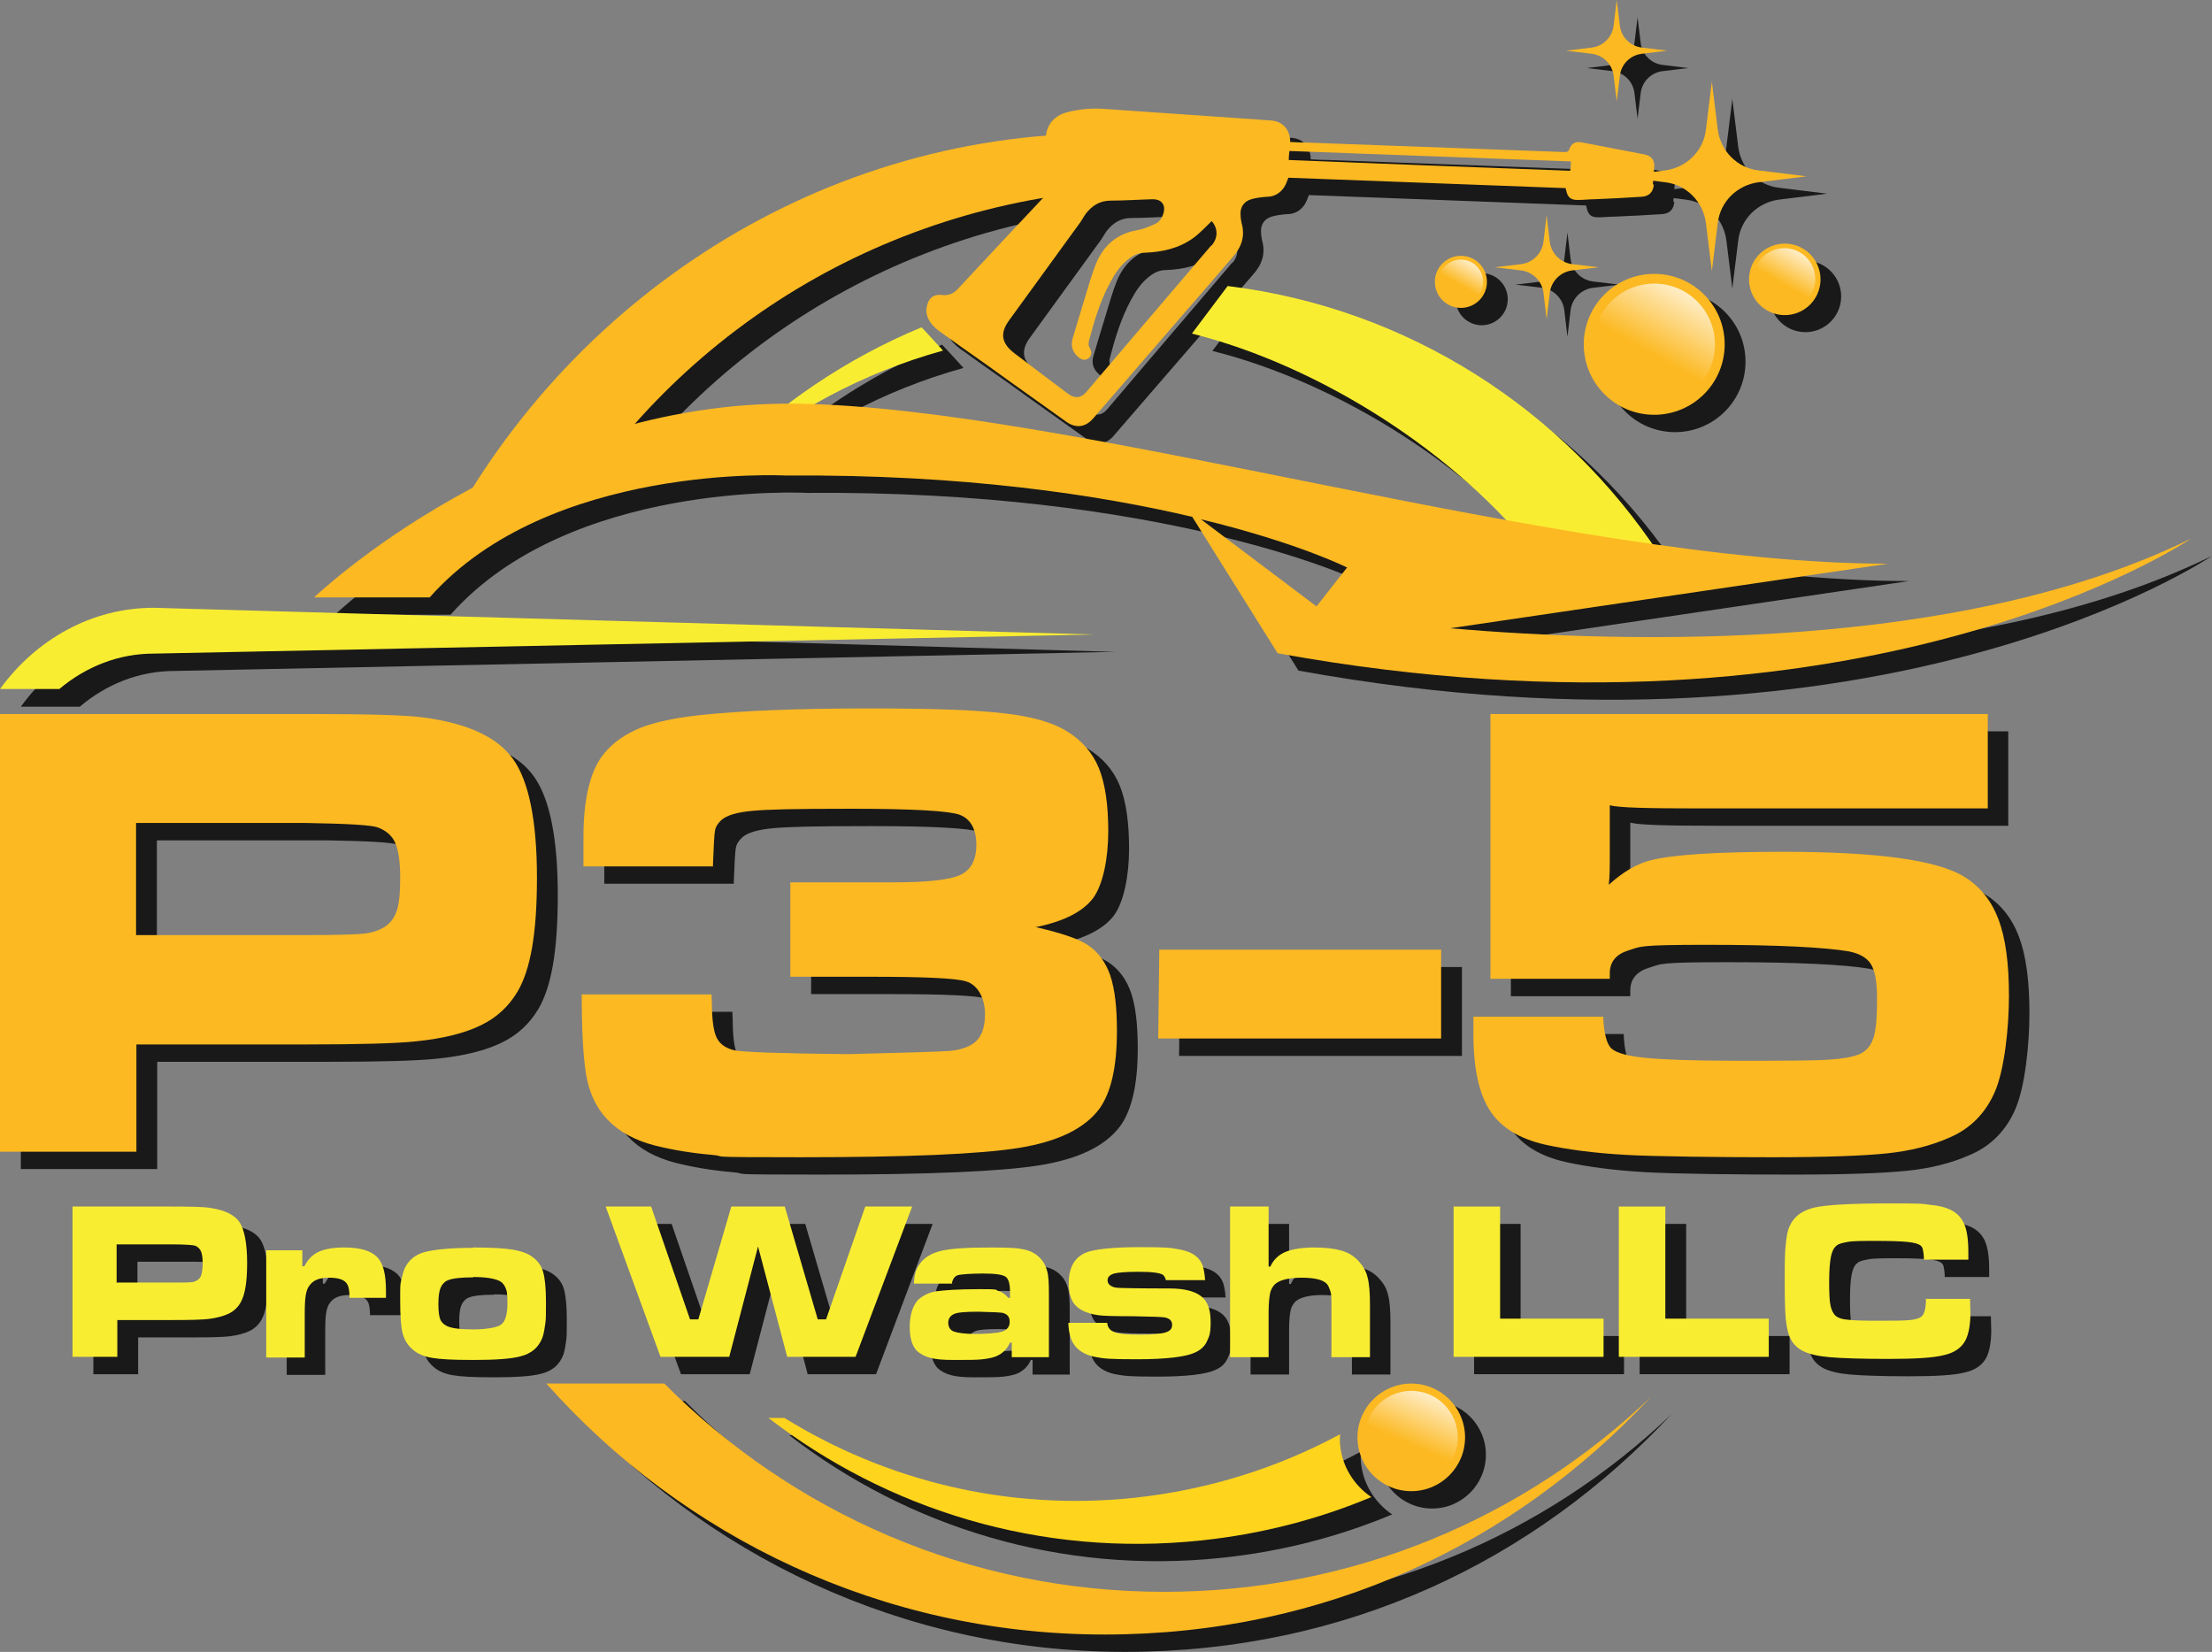 <?xml version="1.0" encoding="UTF-8"?>
<svg id="Layer_2" xmlns="http://www.w3.org/2000/svg" version="1.1" xmlns:xlink="http://www.w3.org/1999/xlink" viewBox="0 0 637.3 475.9">
  <rect x="0" y="0" width="637.3" height="475.9" fill="#808080" stroke="none"/>
  <!-- Generator: Adobe Illustrator 29.4.0, SVG Export Plug-In . SVG Version: 2.1.0 Build 152)  -->
  <defs>
    <style>
      .st0 {
        fill: url(#linear-gradient2);
      }

      .st1 {
        fill: url(#linear-gradient1);
      }

      .st2 {
        fill: #191919;
      }

      .st3 {
        fill: url(#linear-gradient3);
      }

      .st4 {
        fill: #fcb922;
      }

      .st5 {
        fill: #f9ed32;
      }

      .st6 {
        fill: url(#linear-gradient);
      }

      .st7 {
        fill: #ffd41d;
      }
    </style>
    <linearGradient id="linear-gradient" x1="488.7" y1="392" x2="475.3" y2="368.4" gradientTransform="translate(0 470) scale(1 -1)" gradientUnits="userSpaceOnUse">
      <stop offset="0" stop-color="#fff"/>
      <stop offset="1" stop-color="#fff" stop-opacity="0"/>
    </linearGradient>
    <linearGradient id="linear-gradient1" x1="520.2" y1="400.3" x2="513.4" y2="388.4" gradientTransform="translate(0 470) scale(1 -1)" gradientUnits="userSpaceOnUse">
      <stop offset="0" stop-color="#fff"/>
      <stop offset="1" stop-color="#fff" stop-opacity="0"/>
    </linearGradient>
    <linearGradient id="linear-gradient2" x1="425.3" y1="396.6" x2="420.4" y2="388" gradientTransform="translate(0 470) scale(1 -1)" gradientUnits="userSpaceOnUse">
      <stop offset="0" stop-color="#fff"/>
      <stop offset="1" stop-color="#fff" stop-opacity="0"/>
    </linearGradient>
    <linearGradient id="linear-gradient3" x1="417" y1="-67.3" x2="406.8" y2="-85.3" gradientTransform="translate(-7.6 373.6) rotate(-6) scale(1 -1)" gradientUnits="userSpaceOnUse">
      <stop offset="0" stop-color="#fff"/>
      <stop offset="1" stop-color="#fff" stop-opacity="0"/>
    </linearGradient>
  </defs>
  <g id="Layer_1-2">
    <g>
      <path class="st2" d="M499.1,28.5l1.7,13.8c.8,6.2,5.6,11.1,11.8,11.8l13.8,1.7-13.8,1.7c-6.2.8-11.1,5.6-11.8,11.8l-1.7,13.8-1.7-13.8c-.8-6.2-5.6-11.1-11.8-11.8l-13.8-1.7,13.8-1.7c6.2-.8,11.1-5.6,11.8-11.8,0,0,1.7-13.8,1.7-13.8Z"/>
      <path class="st2" d="M451.6,67l.9,7.6c.4,3.4,3.1,6.1,6.5,6.5l7.6.9-7.6.9c-3.4.4-6.1,3.1-6.5,6.5l-.9,7.6-.9-7.6c-.4-3.4-3.1-6.1-6.5-6.5l-7.6-.9,7.6-.9c3.4-.4,6.1-3.1,6.5-6.5l.9-7.6Z"/>
      <path class="st2" d="M471.8,5l.9,7.4c.4,3.3,3,5.9,6.3,6.3l7.4.9-7.4.9c-3.3.4-5.9,3-6.3,6.3l-.9,7.4-.9-7.4c-.4-3.3-3-5.9-6.3-6.3l-7.4-.9,7.4-.9c3.3-.4,5.9-3,6.3-6.3l.9-7.4Z"/>
      <circle class="st2" cx="482.6" cy="104.2" r="20.3"/>
      <circle class="st2" cx="482.6" cy="104.2" r="17.5"/>
      <circle class="st2" cx="520.1" cy="85.4" r="10.3" transform="translate(317.4 571.9) rotate(-76.7)"/>
      <circle class="st2" cx="520.1" cy="85.4" r="8.9"/>
      <circle class="st2" cx="426.9" cy="86.2" r="7.5"/>
      <circle class="st2" cx="426.9" cy="86.2" r="6.4"/>
      <path class="st2" d="M449.2,165.7c5.6-2.8,11.8-4.4,18.1-4.4s11.8,1.3,16.8,3.6c-27.5-41.8-72.4-71.1-124.5-77.5l-10.3,13.7c36.7,9.2,76.2,34.2,99.9,64.6h0Z"/>
      <path class="st2" d="M271.4,99.3c-21.7,9-41.1,22.2-57.4,38.6.7.3,1.3.7,1.9,1,17.6-15.2,38.6-26.5,61.7-32.9,0,0-6.2-6.8-6.2-6.7Z"/>
      <g>
        <g>
          <path class="st2" d="M324.1,43.4c-84.9,0-158.2,50.8-193.2,122.4,0,0,.2,0,.2-.1,11.6-4.8,23.3-9.4,34.8-14.7,2-.9,4-1.6,6.1-1.9,36.3-54.7,98.6-90,169.4-90s1,0,1.5,0v-14.8c-6.2-.5-12.4-.8-18.7-.8h0Z"/>
          <path class="st2" d="M341.3,463.6c-56.3,0-107.2-23-144-60h-34c39.4,44.3,96.8,72.3,160.8,72.3s118.2-26.4,157.5-68.5c-36.5,34.9-85.9,56.2-140.3,56.2h0Z"/>
        </g>
        <g>
          <path class="st2" d="M423.8,186l126.2-18.6c-93.4,0-234.8-45-314.4-46.1-79.6-1.1-139.1,55.8-139.1,55.8h33.3c34.4-38.8,102.6-35.1,102.6-35.1,51.3-.4,90.3,5.6,117.1,11.9l24.6,39.3c169.5,30.8,263.1-33,263.1-33-66.6,32.7-162.3,30.2-213.5,25.8h0ZM352,154.6c28.1,6.8,42.1,13.9,42.1,13.9l-8.8,11.2-33.3-25.1h0Z"/>
          <path class="st2" d="M23.1,203.5c7.6-6.4,17-10.2,27.2-10.2l271-5.5-271-7.7c-17.9,0-33.9,9.2-44.3,23.5h17.1Z"/>
        </g>
      </g>
      <g>
        <path class="st2" d="M6,336.8v-126.1h88.2c17.5,0,28.8.3,33.8,1,12.8,1.7,21.4,5.7,25.9,12.1,4.5,6.4,6.8,17.7,6.8,34.1s-1.9,26.5-5.6,32.8c-2.5,4.2-6,7.5-10.6,9.7-4.5,2.2-10.7,3.8-18.6,4.6-5.6.6-16,.9-31.3.9h-49.3v30.9H6ZM45.2,274.4h49.1c8.9,0,14.4-.2,16.4-.4,2-.2,3.8-.7,5.3-1.5,2-1,3.4-2.6,4.2-4.8.8-2.1,1.1-5.4,1.1-9.9s-.5-7.8-1.4-9.9c-.9-2.1-2.6-3.6-5-4.5-1.8-.7-8.6-1.1-20.6-1.3h-49.1v32.2h0Z"/>
        <path class="st2" d="M211.5,254.6h-37.4v-7.6c-.1-11.9,2-20.3,6.1-25.1,2.6-3.1,6.1-5.5,10.3-7.2,4.2-1.7,10.1-2.9,17.4-3.7,11.3-1.2,27.3-1.9,48.1-1.9s31.2.5,39.2,1.4c8,.9,14.1,2.6,18.2,5.2,4.3,2.6,7.4,6.2,9.2,10.6s2.7,10.5,2.7,18.2-1.5,15.4-4.4,19.3c-3,3.9-8.5,6.7-16.5,8.3,7.4,1.7,12.5,3.4,15.2,5.3,2.9,2,5,4.9,6.3,8.7,1.3,3.9,1.9,9.2,1.9,15.9,0,10.4-1.7,17.8-5.1,22.5-4.3,5.7-12,9.4-23.1,11.2-11.1,1.8-32.1,2.7-62.9,2.7s-19.9-.2-25.7-.7-11.2-1.4-16.4-2.7c-11.5-3-18.1-9.9-19.8-20.8-.8-5.1-1.2-12.7-1.2-22.7h37.4c0,1.2.1,1.9.1,2.3,0,5,.5,8.4,1.4,10.2.9,1.8,2.6,3,5.1,3.6,2.3.5,13.1.9,32.6,1.1,16.3-.4,25.9-.7,28.9-.9,3-.2,5.3-.9,6.9-1.9,2.5-1.5,3.8-4.4,3.8-8.7s-1.9-8.5-5.6-9.5c-3-.9-12.2-1.3-27.8-1.3h-22.7v-27.2h29.7c9.7,0,16.1-.7,19.2-2.1,3.1-1.4,4.7-4.3,4.7-8.7s-1.6-7.5-4.9-8.7c-3.2-1.1-13.6-1.7-31.1-1.7s-24,.2-28.5.6c-4.5.4-7.4,1.3-8.9,2.6-1.1,1-1.7,2-1.9,3.1s-.4,4.5-.6,10.1h0Z"/>
        <path class="st2" d="M340,278.6h81.2v25.6h-81.5l.3-25.6Z"/>
        <path class="st2" d="M435.3,210.7h143.3v27.2h-83.9c-14,0-22.4-.2-25-.9v13.5c0,4,0,7.1-.3,9.4,4.1-3.7,8-6,11.9-7,6.5-1.7,19.2-2.5,38.3-2.5,27.2,0,44.7,2.4,52.4,7.3,4.5,2.8,7.7,6.9,9.7,12.2s3,12.6,3,21.9-1.3,21.3-4,27.6-7.1,10.8-13.3,13.4c-5.2,2.3-11.2,3.8-18,4.5-6.9.7-17.8,1.1-32.8,1.1s-33.9-.2-42.6-.7-16.4-1.5-22.8-2.9c-7.5-1.7-12.8-4.9-16-9.8-3.2-4.9-4.8-12.3-4.8-22.1s0-2.6,0-5h37.4c.2,4.8,1,7.9,2.4,9.2,1.5,1.3,4.8,2.2,10.1,2.7,5.3.5,13.9.8,25.8.8s22.6,0,26.4-.3c3.8-.2,6.8-.7,8.9-1.5,2-.8,3.4-2.3,4.2-4.6s1.1-6,1.1-11.3-.6-8.1-1.7-10-3.3-3.2-6.4-3.8c-7-1.2-20.6-1.9-40.9-1.9s-19,.5-22.6,1.6-5.4,3.3-5.4,6.6,0,.8,0,1.6h-34.4v-76.4h0Z"/>
      </g>
      <g>
        <path class="st2" d="M26.9,395.9v-43.3h28.7c5.7,0,9.3.1,11,.4,4.1.6,7,2,8.4,4.1s2.2,6.1,2.2,11.7-.6,9.1-1.8,11.3c-.8,1.5-2,2.6-3.4,3.3s-3.5,1.3-6,1.6c-1.8.2-5.2.3-10.2.3h-16v10.6h-12.8,0ZM39.7,374.5h16c2.9,0,4.7,0,5.3-.1.6,0,1.2-.2,1.7-.5.7-.4,1.1-.9,1.3-1.6s.4-1.9.4-3.4-.2-2.7-.5-3.4c-.3-.7-.8-1.2-1.6-1.6-.6-.2-2.8-.4-6.7-.4h-16v11.1h0Z"/>
        <path class="st2" d="M82.5,365.2h10.5v4.6h.6c1-2,2.4-3.4,4.2-4.2s4.2-1.2,7.3-1.2c4.5,0,7.6.9,9.4,2.7s2.6,5,2.6,9.7,0,1,0,2.1h-10.5c0-1.8-.2-3.1-.6-3.8-.7-1.4-2.5-2-5.3-2s-4.5.7-5.6,2.2c-.6.7-.9,1.7-1.1,2.8s-.3,2.8-.3,5.2v12.8h-11.1v-30.8h0Z"/>
        <path class="st2" d="M142.3,364.4c5.1,0,8.8.2,11.3.6s4.5,1.1,5.9,2.2c1.5,1.1,2.5,2.5,3,4.3.5,1.8.8,4.6.8,8.5s0,5-.2,6.4-.4,2.7-.8,3.9c-1.1,2.9-3.2,4.7-6.5,5.5-2.7.7-7.2,1-13.4,1s-9.5-.2-11.9-.6c-2.4-.4-4.3-1.2-5.7-2.5-1.4-1.2-2.3-2.7-2.8-4.6s-.7-5.1-.7-9.5,0-4.5.3-5.8.6-2.5,1.1-3.6c1.1-2.2,3-3.8,5.7-4.5s7.3-1.2,13.9-1.2h0ZM142.4,373c-3.7,0-6.2.3-7.5.9-.9.4-1.6,1.2-2,2.2-.4,1-.6,2.6-.6,4.6s.2,3.5.5,4.3.9,1.5,1.9,2c1.4.7,4,1,7.6,1s6.9-.5,8.1-1.4,1.8-3,1.8-6.2-.2-3.5-.6-4.5c-.4-.9-1-1.6-2-2-1.4-.6-3.8-1-7.3-1h0Z"/>
        <path class="st2" d="M180.5,352.6h13l11.2,32.5h2.4l9.5-32.5h15.4l9.5,32.5h2.4l11.3-32.5h13.5l-16.3,43.3h-19.7l-8.4-31.8-8.3,31.8h-19.8l-15.8-43.3h0Z"/>
        <path class="st2" d="M280.4,374.8h-11.1c.1-2.4.6-4.2,1.5-5.4,1.3-2,3.4-3.3,6.2-4,2.8-.7,7.5-1,14.2-1s8.2.2,10,.6,3.3,1.2,4.5,2.5c1,1,1.6,2.2,2,3.7.4,1.4.5,3.5.5,6.3v18.5h-10.7v-4.2h-.5c-.8,1.8-2.1,3.1-3.9,3.9-.9.4-2.3.7-4,.9-1.7.2-4.4.2-8.1.2s-5.3-.2-6.9-.6c-1.6-.4-2.9-1.1-3.9-2-1.4-1.4-2.1-3.7-2.1-7s.9-6.2,2.5-7.8c1.4-1.2,3.1-2.1,5.3-2.4s6.3-.6,12.2-.6,4.4.1,5.5.5c1.1.3,2.1,1,2.9,2h.5v-1.6c0-2.4-.4-3.9-1.3-4.5-.9-.6-3-.9-6.4-.9s-6.5.2-7.4.5-1.5,1.2-1.7,2.6h0ZM287.8,382.9c-3.7,0-6.1.2-7,.7-1.1.5-1.6,1.4-1.6,2.5s.5,2.1,1.6,2.5c1.1.4,3.1.7,6.1.7s6.5-.2,7.9-.7,2.1-1.4,2.1-2.8-.6-2.1-1.8-2.5c-.5-.2-3-.3-7.3-.4h0Z"/>
        <path class="st2" d="M313.6,386.1h11.3c.1,1.3.8,2.2,2.1,2.7,1.3.5,3.7.7,7.2.7s6-.2,7.4-.6,2-1.1,2-2.2-.6-1.8-1.9-2.1c-.6-.2-3.7-.3-9.5-.4-5.4,0-8.7-.1-9.9-.3-3.5-.5-5.8-1.7-7.1-3.5-.9-1.4-1.4-3.3-1.4-5.6,0-4.5,1.6-7.5,4.9-8.9,2.4-1,7.7-1.6,15.7-1.6s8.7.2,11,.6c2.3.4,4.1,1.1,5.3,2.2.8.7,1.3,1.5,1.7,2.5.3,1,.6,2.4.7,4.2h-11.3c-.2-.8-.5-1.2-.8-1.5-.9-.6-3.2-.9-7-.9s-5.9.2-7.1.5c-1.3.4-1.9,1-1.9,2s.9,1.9,2.7,2.1c1.4.1,6.4.2,15.2.2,4.2,0,7.2.8,9,2.2,1.9,1.4,2.8,3.9,2.8,7.4s-.4,4.2-1.1,5.7c-.7,1.5-1.9,2.5-3.5,3.2-2.6,1.2-8.2,1.9-16.6,1.9s-9.3-.2-11.7-.6-4.2-1.3-5.5-2.5c-1.7-1.6-2.5-4-2.6-7.4h0Z"/>
        <path class="st2" d="M360.3,352.6h11.1v17.3h.5c.9-2,2.4-3.4,4.3-4.2s4.7-1.3,8.2-1.3,5.9.3,8,.9,3.6,1.6,4.9,3c1.3,1.4,2.2,2.9,2.6,4.7.5,1.8.7,4.4.7,8v15h-11.1v-15c0-1.8,0-3.2-.3-4s-.5-1.5-1-2.1c-1.1-1.2-3.5-1.8-7.3-1.8s-6.5.7-7.8,2c-.6.7-1.1,1.5-1.3,2.6-.2,1.1-.4,2.8-.4,5.2v13.1h-11.1v-43.3h0Z"/>
        <path class="st2" d="M424.7,352.6h13.4v32.3h29.8v11h-43.2v-43.3Z"/>
        <path class="st2" d="M472.4,352.6h13.4v32.3h29.8v11h-43.2v-43.3Z"/>
        <path class="st2" d="M560.8,379.2h12.8c0,2.1.1,3.5.1,4.1,0,3.3-.5,6-1.4,7.8-1.1,2.1-3.1,3.6-6.2,4.3-3.1.8-8.4,1.1-16,1.1s-13.7-.2-17-.5c-3.4-.3-5.9-.9-7.7-1.8-1.5-.8-2.7-1.9-3.4-3.3-.8-1.4-1.2-3.3-1.5-5.8-.2-2-.3-5.5-.3-10.7s0-8.6.3-10.9c.2-2.2.5-4,1.1-5.2,1.2-2.8,3.5-4.5,7.1-5.4,3.6-.8,10.7-1.2,21.5-1.2s9.3.1,11.8.4c2.5.2,4.4.7,5.9,1.4,1.9.9,3.2,2.3,4,4.1.8,1.8,1.2,4.5,1.2,8.1s0,.9,0,2.2h-12.8c0-1.4-.2-2.4-.3-2.9-.1-.5-.3-.9-.7-1.2-.5-.4-1.7-.8-3.7-1-2-.2-5-.3-9-.3s-6.8,0-8.3.3-2.6.5-3.2,1.1c-.8.6-1.3,1.7-1.6,3.2-.3,1.5-.5,3.9-.5,7.2s.1,5.6.4,6.9c.3,1.3.8,2.3,1.5,2.9.7.6,1.9,1,3.4,1.1,1.6.2,4.3.3,8.3.3s8.2,0,9.8-.2c1.6-.2,2.7-.5,3.3-1.1.8-.7,1.2-2.5,1.2-5.2h0Z"/>
      </g>
      <circle class="st2" cx="412.6" cy="419.1" r="15.5"/>
      <circle class="st2" cx="412.6" cy="419.1" r="13.4"/>
      <g>
        <path class="st2" d="M433.2,408.5c0,0,0,.2,0,.2,0,0,.1-.1.2-.1,0,0-.2,0-.2,0h0Z"/>
        <path class="st2" d="M392.1,421.3c-.1-1-.1-2.1,0-3.1-17.8,9.6-37.8,16-59.2,18.3-36.7,3.9-71.8-5-100.9-23h-4.6c34.2,26.4,78.2,40.2,124.6,35.3,17.3-1.8,33.8-6.1,49.1-12.5-4.9-3.3-8.4-8.7-9-15h0Z"/>
      </g>
      <path class="st2" d="M482.1,58.2c.1-1.7.3-3.3.4-5,.2-2-.8-3.3-2.8-3.7-6.1-1.2-12.1-2.3-18.2-3.5-1.6-.3-2.8.3-3.4,1.8-.3,1-.8,1-1.6,1-24.5-.9-49-1.8-73.5-2.7-1.8,0-3.6-.1-5.4-.2,0-.3,0-.5,0-.7-.3-3.2-2.4-5.3-5.6-5.5-15.9-1.1-31.8-2.2-47.6-3.3-3.8-.3-7.6,0-11.3,1-5,1.4-6.5,5.8-5.7,9.5.3,1.5.8,3.1,1.5,4.5,1.7,3.8.9,7-1.9,10-8.4,8.9-16.8,17.9-25.1,26.8-1.2,1.3-2.6,2-4.5,1.8-2-.3-3.5.5-4.1,2.1-.6,1.5-.7,3.1,0,4.6.7,1.6,1.9,2.7,3.2,3.7.3.2.7.5,1,.7l5.3,3.8s0,0,0,0c5,3.5,9.8,6.9,14.6,10.4,5.2,3.7,10.5,7.5,15.7,11.2,2.8,2,5.6,1.6,7.8-1,8.7-10.1,17.5-20.2,26.2-30.3,4.7-5.4,9.4-10.8,14-16.2,2.5-2.8,3.6-6,2.5-9.8-.2-.9-.3-1.8-.3-2.7,0-2,1.1-3.5,3.1-4.1,1.4-.4,2.9-.6,4.4-.7,2.2,0,3.9-1,5.1-2.8.5-.8.8-1.7,1.2-2.7,26.6,1,53.2,2,79.9,3,0,.2,0,.4.1.5.4,2.2,1.4,3,3.6,2.9,1.5,0,3.1-.2,4.7-.2,4.5-.2,8.9-.4,13.3-.7,2.3-.1,3.5-1.3,3.7-3.6h0ZM354.9,75.8c-7.8,9.1-15.5,18.2-23.3,27.3-4.2,4.9-8.4,9.9-12.6,14.8-1.5,1.8-3.3,2-5.2.6-5.2-3.9-10.4-7.8-15.5-11.7-3.8-2.9-4.3-5.8-1.5-9.6,6.6-9.1,13.3-18.3,19.9-27.4.8-1,1.4-2.2,2.1-3.2,1.8-2.3,4-3.8,7.2-3.8,4.1,0,8.1-.3,12.2-.4,2.3,0,3.6,1.5,3.1,3.7-.4,1.6-1.2,2.9-2.7,3.5-1.5.7-3.2,1.4-4.9,1.7-5.8,1-9.7,4.3-11.9,9.6-1.3,3.2-2.2,6.6-3.2,9.8-1.2,3.8-2.3,7.7-3.5,11.6-.7,2.2-.2,4,1.5,5.5,1,.9,2,1.1,2.9.5,1-.7,1.2-1.8.5-3-.5-.8-.4-1.5-.2-2.3,1.5-5.7,3.2-11.3,6-16.5,1.4-2.6,3-5.1,5.4-6.9,1.4-1.1,2.9-1.8,4.8-1.8,5-.2,9.8-1.3,13.9-4.3,1.9-1.4,3.5-3.2,5.2-4.8,1.8,2,1.9,4.8,0,7h0ZM377.3,51.1c0-.9.1-1.7.2-2.6,27,1,54,2,81.1,3,0,.9-.1,1.8-.2,2.7-27-1-54-2-81-3.1h0Z"/>
    </g>
  </g>
  <g id="Layer_1-21" data-name="Layer_1-2">
    <g>
      <path class="st4" d="M493.2,23.5l1.7,13.8c.8,6.2,5.6,11.1,11.8,11.8l13.8,1.7-13.8,1.7c-6.2.8-11.1,5.6-11.8,11.8l-1.7,13.8-1.7-13.8c-.8-6.2-5.6-11.1-11.8-11.8l-13.8-1.7,13.8-1.7c6.2-.8,11.1-5.6,11.8-11.8,0,0,1.7-13.8,1.7-13.8Z"/>
      <path class="st4" d="M445.6,62l.9,7.6c.4,3.4,3.1,6.1,6.5,6.5l7.6.9-7.6.9c-3.4.4-6.1,3.1-6.5,6.5l-.9,7.6-.9-7.6c-.4-3.4-3.1-6.1-6.5-6.5l-7.6-.9,7.6-.9c3.4-.4,6.1-3.1,6.5-6.5l.9-7.6Z"/>
      <path class="st4" d="M465.8,0l.9,7.4c.4,3.3,3,5.9,6.3,6.3l7.4.9-7.4.9c-3.3.4-5.9,3-6.3,6.3l-.9,7.4-.9-7.4c-.4-3.3-3-5.9-6.3-6.3l-7.4-.9,7.4-.9c3.3-.4,5.9-3,6.3-6.3l.9-7.4Z"/>
      <circle class="st4" cx="476.6" cy="99.2" r="20.3"/>
      <circle class="st6" cx="476.6" cy="99.2" r="17.5"/>
      <circle class="st4" cx="514.1" cy="80.4" r="10.3" transform="translate(317.7 562.3) rotate(-76.7)"/>
      <circle class="st1" cx="514.1" cy="80.4" r="8.9"/>
      <circle class="st4" cx="420.9" cy="81.2" r="7.5"/>
      <circle class="st0" cx="420.9" cy="81.2" r="6.4"/>
      <path class="st5" d="M443.3,160.7c5.6-2.8,11.8-4.4,18.1-4.4s11.8,1.3,16.8,3.6c-27.5-41.8-72.4-71.1-124.5-77.5l-10.3,13.7c36.7,9.2,76.2,34.2,99.9,64.6h0Z"/>
      <path class="st5" d="M265.5,94.3c-21.7,9-41.1,22.2-57.4,38.6.7.3,1.3.7,1.9,1,17.6-15.2,38.6-26.5,61.7-32.9,0,0-6.2-6.8-6.2-6.7Z"/>
      <g>
        <g>
          <path class="st4" d="M318.1,38.4c-84.9,0-158.2,50.8-193.2,122.4,0,0,.2,0,.2-.1,11.6-4.8,23.3-9.4,34.8-14.7,2-.9,4-1.6,6.1-1.9,36.3-54.7,98.6-90,169.4-90s1,0,1.5,0v-14.8c-6.2-.5-12.4-.8-18.7-.8h0Z"/>
          <path class="st4" d="M335.4,458.6c-56.3,0-107.2-23-144-60h-34c39.4,44.3,96.8,72.3,160.8,72.3s118.2-26.4,157.5-68.5c-36.5,34.9-85.9,56.2-140.3,56.2h0Z"/>
        </g>
        <g>
          <path class="st4" d="M417.8,181l126.2-18.6c-93.4,0-234.8-45-314.4-46.1-79.6-1.1-139.1,55.8-139.1,55.8h33.3c34.4-38.8,102.6-35.1,102.6-35.1,51.3-.4,90.3,5.6,117.1,11.9l24.6,39.3c169.5,30.8,263.1-33,263.1-33-66.6,32.7-162.3,30.2-213.5,25.8h0ZM346,149.6c28.1,6.8,42.1,13.9,42.1,13.9l-8.8,11.2-33.3-25.1h0Z"/>
          <path class="st5" d="M17.1,198.5c7.6-6.4,17-10.2,27.2-10.2l271-5.5-271-7.7C26.4,175.1,10.4,184.2,0,198.5h17.1Z"/>
        </g>
      </g>
      <g>
        <path class="st4" d="M0,331.8v-126.1h88.2c17.5,0,28.8.3,33.8,1,12.8,1.7,21.4,5.7,25.9,12.1,4.5,6.4,6.8,17.8,6.8,34.1s-1.9,26.5-5.6,32.8c-2.5,4.2-6,7.5-10.6,9.7-4.5,2.2-10.7,3.8-18.6,4.6-5.6.6-16,.9-31.3.9h-49.3v30.9H0ZM39.2,269.4h49.1c8.9,0,14.4-.2,16.4-.4,2-.2,3.8-.7,5.3-1.5,2-1,3.4-2.6,4.2-4.8.8-2.1,1.1-5.4,1.1-9.9s-.5-7.8-1.4-9.9c-.9-2.1-2.6-3.6-5-4.5-1.8-.7-8.6-1.1-20.6-1.3h-49.1v32.2h0Z"/>
        <path class="st4" d="M205.5,249.6h-37.4v-7.6c-.1-11.9,2-20.3,6.1-25.1,2.6-3.1,6.1-5.5,10.3-7.2,4.2-1.7,10.1-2.9,17.4-3.7,11.3-1.2,27.3-1.9,48.1-1.9s31.2.5,39.2,1.4c8,.9,14.1,2.6,18.2,5.2,4.3,2.6,7.4,6.2,9.2,10.6s2.7,10.5,2.7,18.2-1.5,15.4-4.4,19.3c-3,3.9-8.5,6.7-16.5,8.3,7.4,1.7,12.5,3.4,15.2,5.3,2.9,2,5,4.9,6.3,8.7,1.3,3.9,1.9,9.2,1.9,15.9,0,10.4-1.7,17.8-5.1,22.5-4.3,5.7-12,9.4-23.1,11.2-11.1,1.8-32.1,2.7-62.9,2.7s-19.9-.2-25.7-.7-11.2-1.4-16.4-2.7c-11.5-3-18.1-9.9-19.8-20.8-.8-5.1-1.2-12.7-1.2-22.7h37.4c0,1.2.1,1.9.1,2.3,0,5,.5,8.4,1.4,10.2.9,1.8,2.6,3,5.1,3.6,2.3.5,13.1.9,32.6,1.1,16.3-.4,25.9-.7,28.9-.9,3-.2,5.3-.9,6.9-1.9,2.5-1.5,3.8-4.4,3.8-8.7s-1.9-8.5-5.6-9.5c-3-.9-12.2-1.3-27.8-1.3h-22.7v-27.2h29.7c9.7,0,16.1-.7,19.2-2.1,3.1-1.4,4.7-4.3,4.7-8.7s-1.6-7.5-4.9-8.7c-3.2-1.1-13.6-1.7-31.1-1.7s-24,.2-28.5.6c-4.5.4-7.4,1.3-8.9,2.6-1.1,1-1.7,2-1.9,3.1s-.4,4.5-.6,10.1h0Z"/>
        <path class="st4" d="M334,273.6h81.2v25.6h-81.5l.3-25.6Z"/>
        <path class="st4" d="M429.4,205.7h143.3v27.2h-83.9c-14,0-22.4-.2-25-.9v13.5c0,4,0,7.1-.3,9.4,4.1-3.7,8-6,11.9-7,6.5-1.7,19.2-2.5,38.3-2.5,27.2,0,44.7,2.4,52.4,7.3,4.5,2.8,7.7,6.9,9.7,12.2s3,12.6,3,21.9-1.3,21.3-4,27.6-7.1,10.8-13.3,13.4c-5.2,2.3-11.2,3.8-18,4.5-6.9.7-17.8,1.1-32.8,1.1s-33.9-.2-42.6-.7-16.4-1.5-22.8-2.9c-7.5-1.7-12.8-4.9-16-9.8-3.2-4.9-4.8-12.3-4.8-22.1s0-2.6,0-5h37.4c.2,4.8,1,7.9,2.4,9.2,1.5,1.3,4.8,2.2,10.1,2.7,5.3.5,13.9.8,25.8.8s22.6,0,26.4-.3c3.8-.2,6.8-.7,8.9-1.5,2-.8,3.4-2.3,4.2-4.6s1.1-6,1.1-11.3-.6-8.1-1.7-10-3.3-3.2-6.4-3.8c-7-1.2-20.6-1.9-40.9-1.9s-19,.5-22.6,1.6-5.4,3.3-5.4,6.6,0,.8,0,1.6h-34.4v-76.4h0Z"/>
      </g>
      <g>
        <path class="st5" d="M20.9,390.9v-43.3h28.7c5.7,0,9.3.1,11,.4,4.1.6,7,2,8.4,4.1s2.2,6.1,2.2,11.7-.6,9.1-1.8,11.3c-.8,1.5-2,2.6-3.4,3.3s-3.5,1.3-6,1.6c-1.8.2-5.2.3-10.2.3h-16v10.6h-12.8,0ZM33.7,369.5h16c2.9,0,4.7,0,5.3-.1.6,0,1.2-.2,1.7-.5.7-.4,1.1-.9,1.3-1.6s.4-1.9.4-3.4-.2-2.7-.5-3.4c-.3-.7-.8-1.2-1.6-1.6-.6-.2-2.8-.4-6.7-.4h-16v11.1h0Z"/>
        <path class="st5" d="M76.6,360.2h10.5v4.6h.6c1-2,2.4-3.4,4.2-4.2s4.2-1.2,7.3-1.2c4.5,0,7.6.9,9.4,2.7s2.6,5,2.6,9.7,0,1,0,2.1h-10.5c0-1.8-.2-3.1-.6-3.8-.7-1.4-2.5-2-5.3-2s-4.5.7-5.6,2.2c-.6.7-.9,1.7-1.1,2.8s-.3,2.8-.3,5.2v12.8h-11.1v-30.8h0Z"/>
        <path class="st5" d="M136.3,359.4c5.1,0,8.8.2,11.3.6s4.5,1.1,5.9,2.2c1.5,1.1,2.5,2.5,3,4.3.5,1.8.8,4.6.8,8.5s0,5-.2,6.4-.4,2.7-.8,3.9c-1.1,2.9-3.2,4.7-6.5,5.5-2.7.7-7.2,1-13.4,1s-9.5-.2-11.9-.6c-2.4-.4-4.3-1.2-5.7-2.5-1.4-1.2-2.3-2.7-2.8-4.6s-.7-5.1-.7-9.5,0-4.5.3-5.8.6-2.5,1.1-3.6c1.1-2.2,3-3.8,5.7-4.5s7.3-1.2,13.9-1.2h0ZM136.4,368c-3.7,0-6.2.3-7.5.9-.9.4-1.6,1.2-2,2.2-.4,1-.6,2.6-.6,4.6s.2,3.5.5,4.3.9,1.5,1.9,2c1.4.7,4,1,7.6,1s6.9-.5,8.1-1.4,1.8-3,1.8-6.2-.2-3.5-.6-4.5c-.4-.9-1-1.6-2-2-1.4-.6-3.8-1-7.3-1h0Z"/>
        <path class="st5" d="M174.6,347.6h13l11.2,32.5h2.4l9.5-32.5h15.4l9.5,32.5h2.4l11.3-32.5h13.5l-16.3,43.3h-19.7l-8.4-31.8-8.3,31.8h-19.8l-15.8-43.3h0Z"/>
        <path class="st5" d="M274.4,369.8h-11.1c.1-2.4.6-4.2,1.5-5.4,1.3-2,3.4-3.3,6.2-4,2.8-.7,7.5-1,14.2-1s8.2.2,10,.6,3.3,1.2,4.5,2.5c1,1,1.6,2.2,2,3.7.4,1.4.5,3.5.5,6.3v18.5h-10.7v-4.2h-.5c-.8,1.8-2.1,3.1-3.9,3.9-.9.4-2.3.7-4,.9-1.7.2-4.4.2-8.1.2s-5.3-.2-6.9-.6c-1.6-.4-2.9-1.1-3.9-2-1.4-1.4-2.1-3.7-2.1-7s.9-6.2,2.5-7.8c1.4-1.2,3.1-2.1,5.3-2.4s6.3-.6,12.2-.6,4.4.1,5.5.5c1.1.3,2.1,1,2.9,2h.5v-1.6c0-2.4-.4-3.9-1.3-4.5-.9-.6-3-.9-6.4-.9s-6.5.2-7.4.5-1.5,1.2-1.7,2.6h0ZM281.8,377.9c-3.7,0-6.1.2-7,.7-1.1.5-1.6,1.4-1.6,2.5s.5,2.1,1.6,2.5c1.1.4,3.1.7,6.1.7s6.5-.2,7.9-.7,2.1-1.4,2.1-2.8-.6-2.1-1.8-2.5c-.5-.2-3-.3-7.3-.4h0Z"/>
        <path class="st5" d="M307.7,381.1h11.3c.1,1.3.8,2.2,2.1,2.7,1.3.5,3.7.7,7.2.7s6-.2,7.4-.6,2-1.1,2-2.2-.6-1.8-1.9-2.1c-.6-.2-3.7-.3-9.5-.4-5.4,0-8.7-.1-9.9-.3-3.5-.5-5.8-1.7-7.1-3.5-.9-1.4-1.4-3.3-1.4-5.6,0-4.5,1.6-7.5,4.9-8.9,2.4-1,7.7-1.6,15.7-1.6s8.7.2,11,.6c2.3.4,4.1,1.1,5.3,2.2.8.7,1.3,1.5,1.7,2.5.3,1,.6,2.4.7,4.2h-11.3c-.2-.8-.5-1.2-.8-1.5-.9-.6-3.2-.9-7-.9s-5.9.2-7.1.5c-1.3.4-1.9,1-1.9,2s.9,1.9,2.7,2.1c1.4.1,6.4.2,15.2.2,4.2,0,7.2.8,9,2.2,1.9,1.4,2.8,3.9,2.8,7.4s-.4,4.2-1.1,5.7c-.7,1.5-1.9,2.5-3.5,3.2-2.6,1.2-8.2,1.9-16.6,1.9s-9.3-.2-11.7-.6-4.2-1.3-5.5-2.5c-1.7-1.6-2.5-4-2.6-7.4h0Z"/>
        <path class="st5" d="M354.4,347.6h11.1v17.3h.5c.9-2,2.4-3.4,4.3-4.2s4.7-1.3,8.2-1.3,5.9.3,8,.9,3.6,1.6,4.9,3c1.3,1.4,2.2,2.9,2.6,4.7.5,1.8.7,4.4.7,8v15h-11.1v-15c0-1.8,0-3.2-.3-4s-.5-1.5-1-2.1c-1.1-1.2-3.5-1.8-7.3-1.8s-6.5.7-7.8,2c-.6.7-1.1,1.5-1.3,2.6-.2,1.1-.4,2.8-.4,5.2v13.1h-11.1v-43.3h0Z"/>
        <path class="st5" d="M418.8,347.6h13.4v32.3h29.8v11h-43.2v-43.3Z"/>
        <path class="st5" d="M466.4,347.6h13.4v32.3h29.8v11h-43.2v-43.3Z"/>
        <path class="st5" d="M554.8,374.2h12.8c0,2.1.1,3.5.1,4.1,0,3.3-.5,6-1.4,7.8-1.1,2.1-3.1,3.6-6.2,4.3-3.1.8-8.4,1.1-16,1.1s-13.7-.2-17-.5c-3.4-.3-5.9-.9-7.7-1.8-1.5-.8-2.7-1.9-3.4-3.3-.8-1.4-1.2-3.3-1.5-5.8-.2-2-.3-5.5-.3-10.7s0-8.6.3-10.9c.2-2.2.5-4,1.1-5.2,1.2-2.8,3.5-4.5,7.1-5.4,3.6-.8,10.7-1.2,21.5-1.2s9.3.1,11.8.4c2.5.2,4.4.7,5.9,1.4,1.9.9,3.2,2.3,4,4.1.8,1.8,1.2,4.5,1.2,8.1s0,.9,0,2.2h-12.8c0-1.4-.2-2.4-.3-2.9-.1-.5-.3-.9-.7-1.2-.5-.4-1.7-.8-3.7-1-2-.2-5-.3-9-.3s-6.8,0-8.3.3-2.6.5-3.2,1.1c-.8.6-1.3,1.7-1.6,3.2-.3,1.5-.5,3.9-.5,7.2s.1,5.6.4,6.9c.3,1.3.8,2.3,1.5,2.9.7.6,1.9,1,3.4,1.1,1.6.2,4.3.3,8.3.3s8.2,0,9.8-.2c1.6-.2,2.7-.5,3.3-1.1.8-.7,1.2-2.5,1.2-5.2h0Z"/>
      </g>
      <circle class="st4" cx="406.6" cy="414.1" r="15.5"/>
      <circle class="st3" cx="406.6" cy="414.1" r="13.4"/>
      <g>
        <path class="st7" d="M427.3,403.5c0,0,0,.2,0,.2,0,0,.1-.1.2-.1,0,0-.2,0-.2,0h0Z"/>
        <path class="st7" d="M386.1,416.3c-.1-1-.1-2.1,0-3.1-17.8,9.6-37.8,16-59.2,18.3-36.7,3.9-71.8-5-100.9-23h-4.6c34.2,26.4,78.2,40.2,124.6,35.3,17.3-1.8,33.8-6.1,49.1-12.5-4.9-3.3-8.4-8.7-9-15h0Z"/>
      </g>
      <path class="st4" d="M476.2,53.2c.1-1.7.3-3.3.4-5,.2-2-.8-3.3-2.8-3.7-6.1-1.2-12.1-2.3-18.2-3.5-1.6-.3-2.8.3-3.4,1.8-.3,1-.8,1-1.6,1-24.5-.9-49-1.8-73.5-2.7-1.8,0-3.6-.1-5.4-.2,0-.3,0-.5,0-.7-.3-3.2-2.4-5.3-5.6-5.5-15.9-1.1-31.8-2.2-47.6-3.3-3.8-.3-7.6,0-11.3,1-5,1.4-6.5,5.8-5.7,9.5.3,1.5.8,3.1,1.5,4.5,1.7,3.8.9,7-1.9,10-8.4,8.9-16.8,17.9-25.1,26.8-1.2,1.3-2.6,2-4.5,1.8-2-.3-3.5.5-4.1,2.1-.6,1.5-.7,3.1,0,4.6.7,1.6,1.9,2.7,3.2,3.7.3.2.7.5,1,.7l5.3,3.8s0,0,0,0c5,3.5,9.8,6.9,14.6,10.4,5.2,3.7,10.5,7.5,15.7,11.2,2.8,2,5.6,1.6,7.8-1,8.7-10.1,17.5-20.2,26.2-30.3,4.7-5.4,9.4-10.8,14-16.2,2.5-2.8,3.6-6,2.5-9.8-.2-.9-.3-1.8-.3-2.7,0-2,1.1-3.5,3.1-4.1,1.4-.4,2.9-.6,4.4-.7,2.2,0,3.9-1,5.1-2.8.5-.8.8-1.7,1.2-2.7,26.6,1,53.2,2,79.9,3,0,.2,0,.4.1.5.4,2.2,1.4,3,3.6,2.9,1.5,0,3.1-.2,4.7-.2,4.5-.2,8.9-.4,13.3-.7,2.3-.1,3.5-1.3,3.7-3.6h0ZM348.9,70.8c-7.8,9.1-15.5,18.2-23.3,27.3-4.2,4.9-8.4,9.9-12.6,14.8-1.5,1.8-3.3,2-5.2.6-5.2-3.9-10.4-7.8-15.5-11.7-3.8-2.9-4.3-5.8-1.5-9.6,6.6-9.1,13.3-18.3,19.9-27.4.8-1,1.4-2.2,2.1-3.2,1.8-2.3,4-3.8,7.2-3.8,4.1,0,8.1-.3,12.2-.4,2.3,0,3.6,1.5,3.1,3.7-.4,1.6-1.2,2.9-2.7,3.5-1.5.7-3.2,1.4-4.9,1.7-5.8,1-9.7,4.3-11.9,9.6-1.3,3.2-2.2,6.6-3.2,9.8-1.2,3.8-2.3,7.7-3.5,11.6-.7,2.2-.2,4,1.5,5.5,1,.9,2,1.1,2.9.5,1-.7,1.2-1.8.5-3-.5-.8-.4-1.5-.2-2.3,1.5-5.7,3.2-11.3,6-16.5,1.4-2.6,3-5.1,5.4-6.9,1.4-1.1,2.9-1.8,4.8-1.8,5-.2,9.8-1.3,13.9-4.3,1.9-1.4,3.5-3.2,5.2-4.8,1.8,2,1.9,4.8,0,7h0ZM371.3,46.1c0-.9.1-1.7.2-2.6,27,1,54,2,81.1,3,0,.9-.1,1.8-.2,2.7-27-1-54-2-81-3.1h0Z"/>
    </g>
  </g>
</svg>